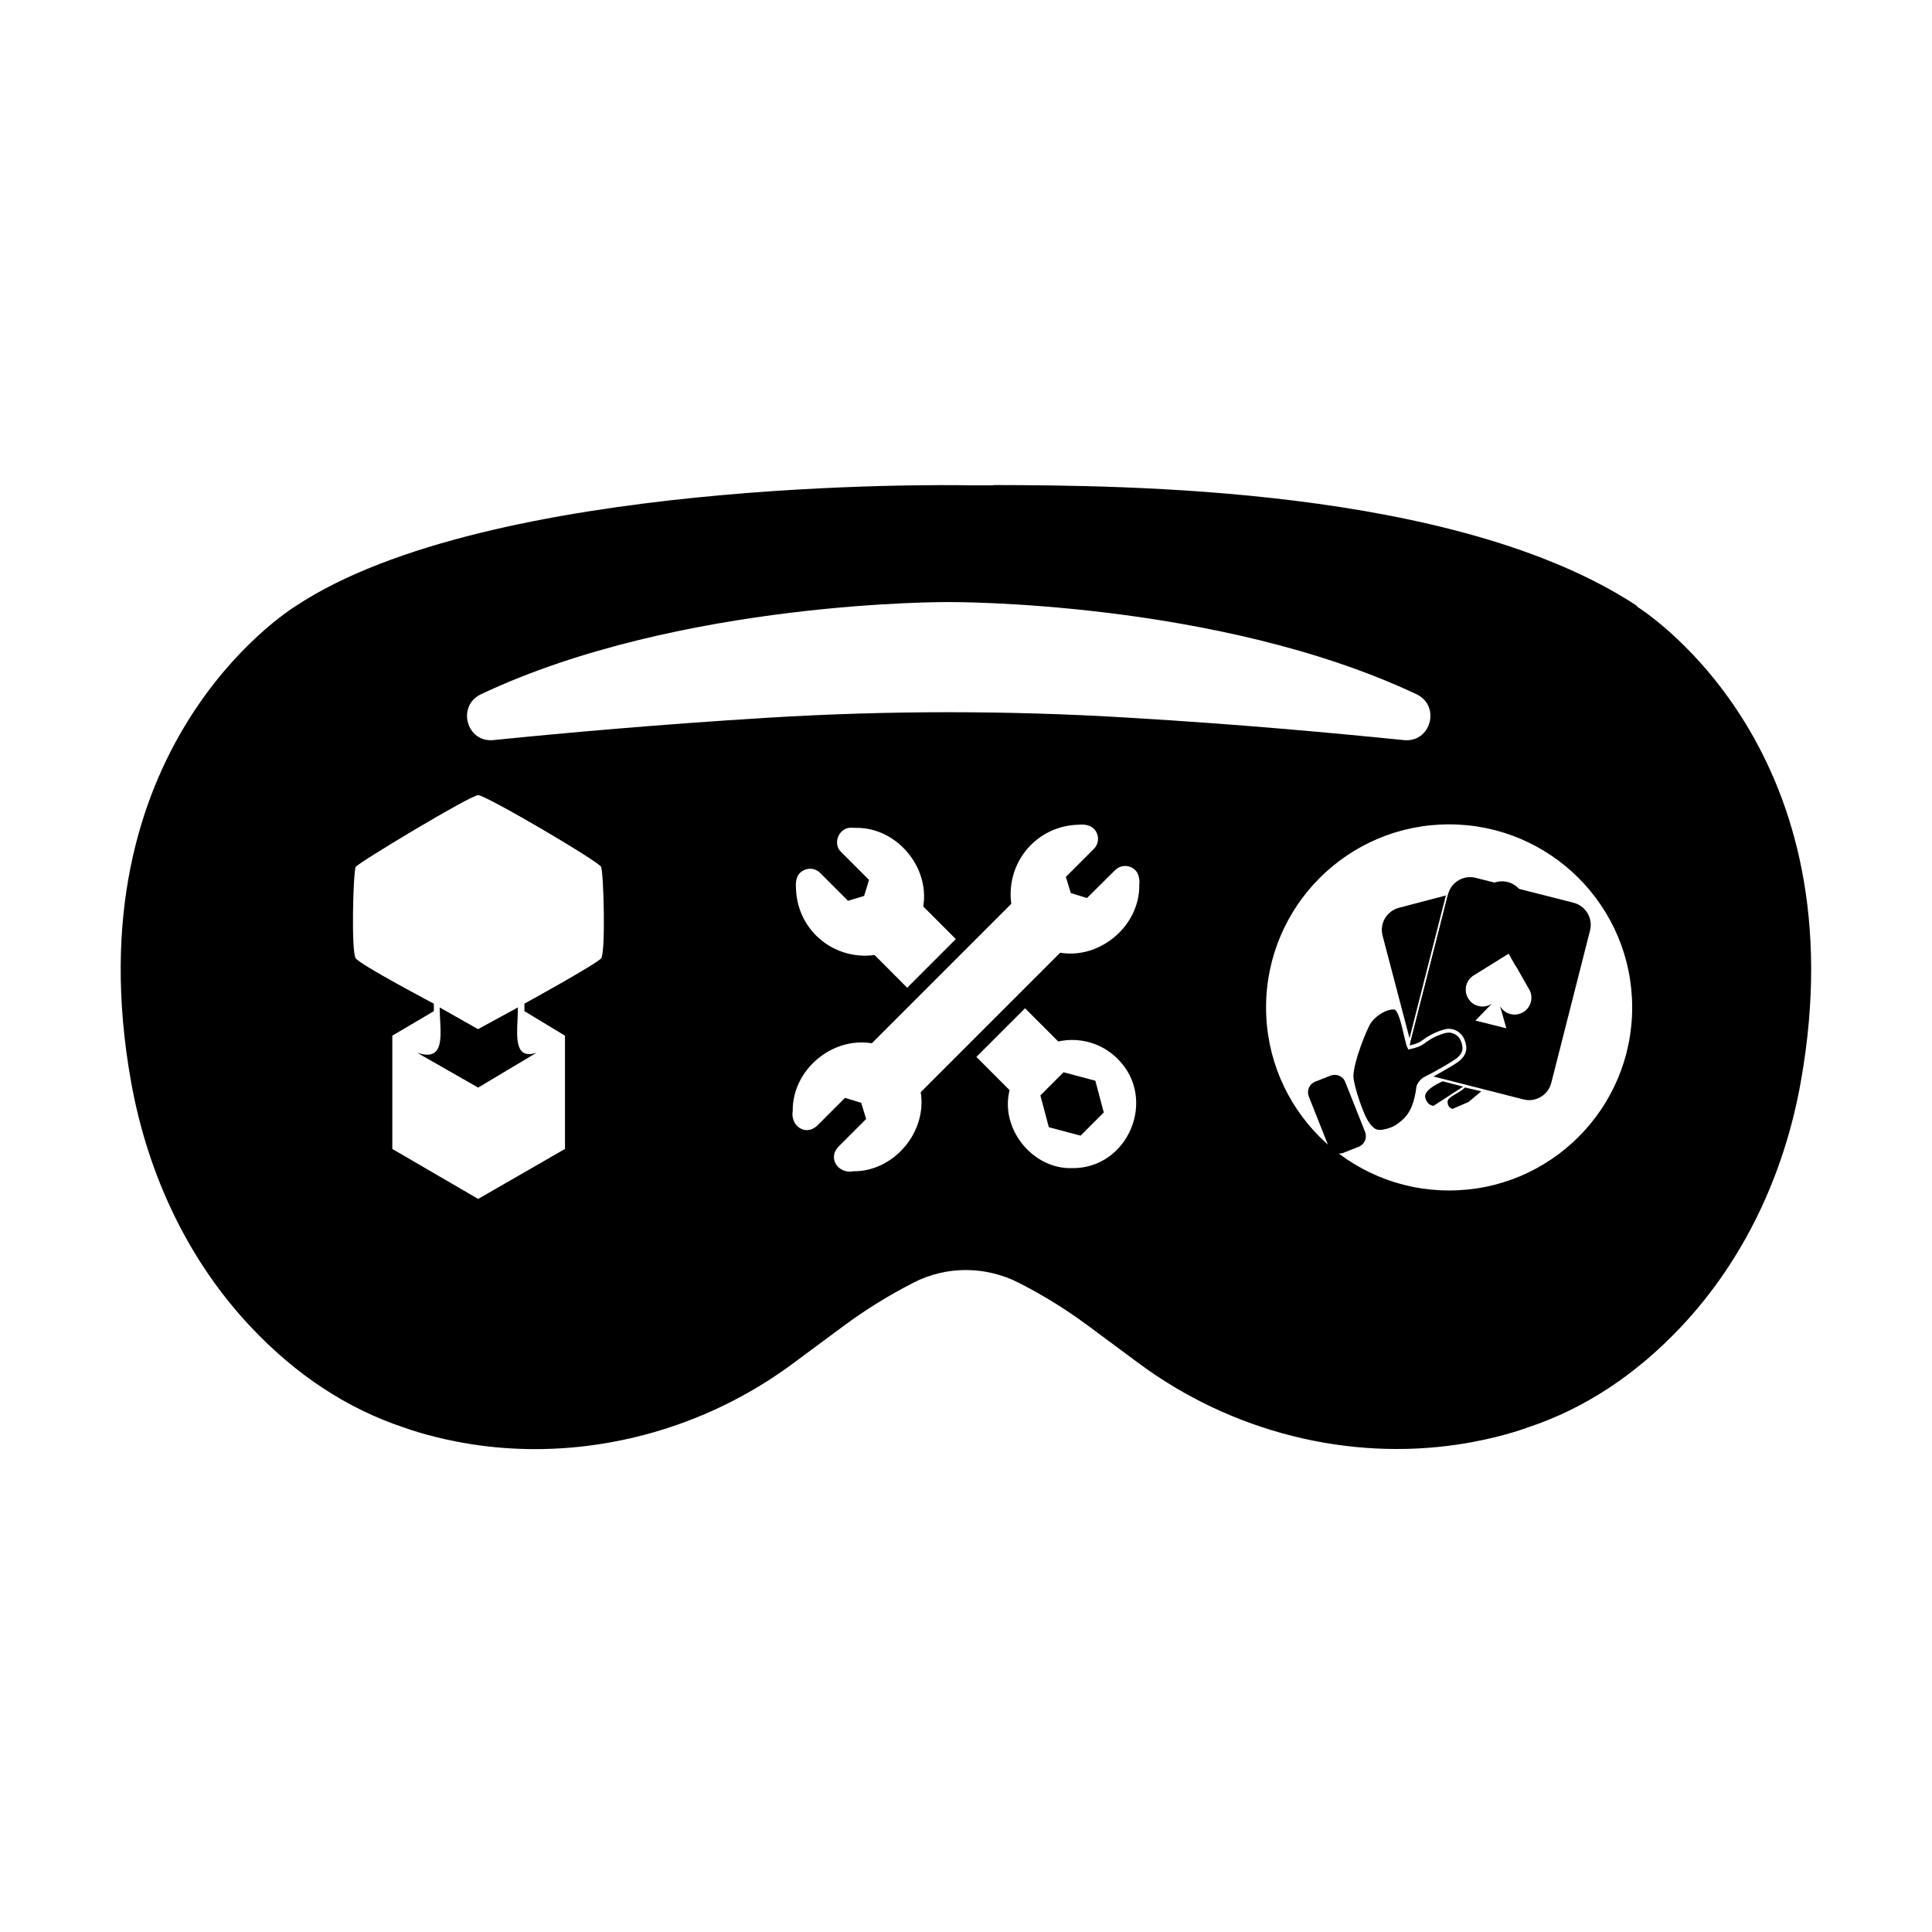 <svg fill="none" height="16" viewBox="0 0 16 16" width="16" xmlns="http://www.w3.org/2000/svg"><g fill="#000"><g clip-rule="evenodd" fill-rule="evenodd"><path d="m8.231 4.017c1.057.003 3.829.011 5.328 1.002l-.005.002c.122.079 1.843 1.22 1.36 3.935-.14.788-.483 1.492-.992 2.032-.374.397-.799.677-1.265.832-.047.017-.258.093-.572.141-.922.141-1.889-.104-2.653-.67l-.421-.312c-.181-.134-.372-.253-.573-.355-.276-.141-.6-.141-.87-.003-.206.105-.399.225-.579.358l-.421.312c-.622.462-1.38.71-2.137.71-.173 0-.345-.013-.517-.039-.314-.049-.524-.124-.572-.141-.466-.155-.892-.435-1.265-.832-.509-.54-.851-1.244-.992-2.032-.491-2.756 1.289-3.891 1.364-3.938 1.6-1.06 5.396-1.003 5.558-1h.212zm1.122 1.927c.898.053 1.699.127 2.27.185h.003c.224.024.308-.284.104-.38-1.652-.779-3.873-.763-3.873-.763s-2.222-.016-3.873.763c-.204.096-.121.404.104.38.571-.058 1.371-.13 2.27-.185.997-.061 1.999-.061 2.996 0zm-.118 1.262c.034-.034.085-.044.129-.025l0-0c.063.026.077.089.071.151.003.336-.325.613-.655.558l-1.155 1.155c.054.331-.223.658-.558.655-.122.024-.214-.105-.126-.201l.232-.232-.041-.134-.134-.041-.232.232c-.099.089-.223-.004-.201-.126-.003-.336.324-.613.655-.558l1.155-1.155c-.025-.178.035-.36.162-.487.106-.106.247-.165.396-.168.062-.007.125.009.151.071.019.044.009.095-.025.129l-.232.232.041.134.134.041zm-.471 1.419-.275-.275-.403.403.275.275c-.081.321.192.656.518.646.465.005.71-.576.376-.906-.129-.129-.314-.182-.491-.143zm.185.78-.263-.07-.07-.263.192-.192.263.07.07.263-.192.192zm-1.706-1.496c-.177.025-.358-.035-.484-.161l-0-0c-.105-.105-.164-.245-.167-.394-.006-.062.008-.124.071-.15.044-.019.095-.009.129.025l.231.231.133-.04.041-.133-.231-.231c-.075-.07-.017-.206.085-.201l.04.001c.334-.003.609.322.555.651l.27.27-.403.403zm-4.297.028c-.039-.055-.021-.723 0-.758.021-.034.951-.594 1.014-.594s.997.547 1.018.594c.021.047.039.711 0 .758-.039.047-.635.375-.635.375v.062l.336.203v.938l-.719.414-.711-.414v-.938l.344-.203v-.062s-.607-.32-.646-.375zm.699.509c-.002-.035-.004-.07-.004-.103l.318.18.33-.18c0 .031-.002.065-.003.099-.008.163-.017.335.158.276l-.484.289-.506-.289c.209.071.2-.1.191-.272zm8.356-1.619c.837 0 1.516.679 1.516 1.516 0 .837-.678 1.516-1.516 1.516s-1.516-.679-1.516-1.516c0-.837.678-1.516 1.516-1.516z"/><path d="m11.585 7.518c-.101.027-.162.13-.135.231l.223.849.301-1.182zm.406-.107-.31 1.218.006.024.486-.364c-.03-.033-.044-.081-.032-.128.01-.039.035-.07.068-.088l.284-.177.061.107.086-.065.268.591-.286-1.089c-.026-.101-.13-.162-.231-.135z"/><path d="m11.923 7.68.071-.281c.029-.097.129-.154.228-.129l.809.206c.101.026.163.129.137.23l-.321 1.262c-.026.101-.129.163-.23.137l-.746-.19c.027-.015.06-.033.092-.052.03-.017.06-.035.084-.05.012-.008.022-.015.031-.021.008-.006.016-.012.022-.019.001-.001.002-.002.004-.004v-0l0-0c.009-.01.025-.027.033-.052.011-.031.008-.069-.013-.117-.019-.042-.081-.098-.165-.074-.09.026-.138.06-.178.088-.004.003-.009.006-.013.009-.016.012-.046.023-.082.032-.004.001-.008.002-.012.003zm.572.217.165.29c.021.031.028.071.018.11-.019.075-.095.12-.169.101-.038-.01-.068-.034-.086-.065l.016.056.036.127-.128-.032-.128-.032.092-.095.044-.045c-.032.021-.072.03-.112.019-.075-.019-.12-.095-.101-.169.01-.039.035-.07.068-.088z"/></g><path d="m11.803 9.089c-.013-.055.092-.112.145-.134l.169.044-.245.159c-.018-0-.057-.015-.069-.07z"/><path d="m11.209 8.919c0 .057.084.352.167.419.058.047.141-.009.195-.044.068-.044.134-.096.145-.259.011-.162-.046-.333-.063-.366-.021-.039-.058-.306-.109-.309-.05-.003-.134.036-.188.107-.032.043-.148.326-.148.451z"/><path d="m11.018 8.908-.126.05c-.049.019-.072.074-.053.123l.164.413c.019.049.074.072.123.053l.126-.05c.049-.019.072-.074.053-.123l-.164-.413c-.019-.049-.074-.072-.123-.053z"/><path d="m11.988 9.124c.001-.043.091-.065.145-.118l.134.032-.105.088-.132.057c-.014-.002-.042-.016-.042-.059z"/><path d="m11.967 8.556c.065-.018.114.025.128.057.039.087 0 .118-.019.14-.023.027-.229.142-.273.162-.044.02-.074.069-.074.093-.027.218-.117.27-.161.303-.044.033-.143.06-.18.036-.036-.024-.117-.118-.112-.273.005-.161.202-.375.307-.375.065 0 .159-.02.202-.05.043-.03.087-.066.181-.093z"/></g></svg>
